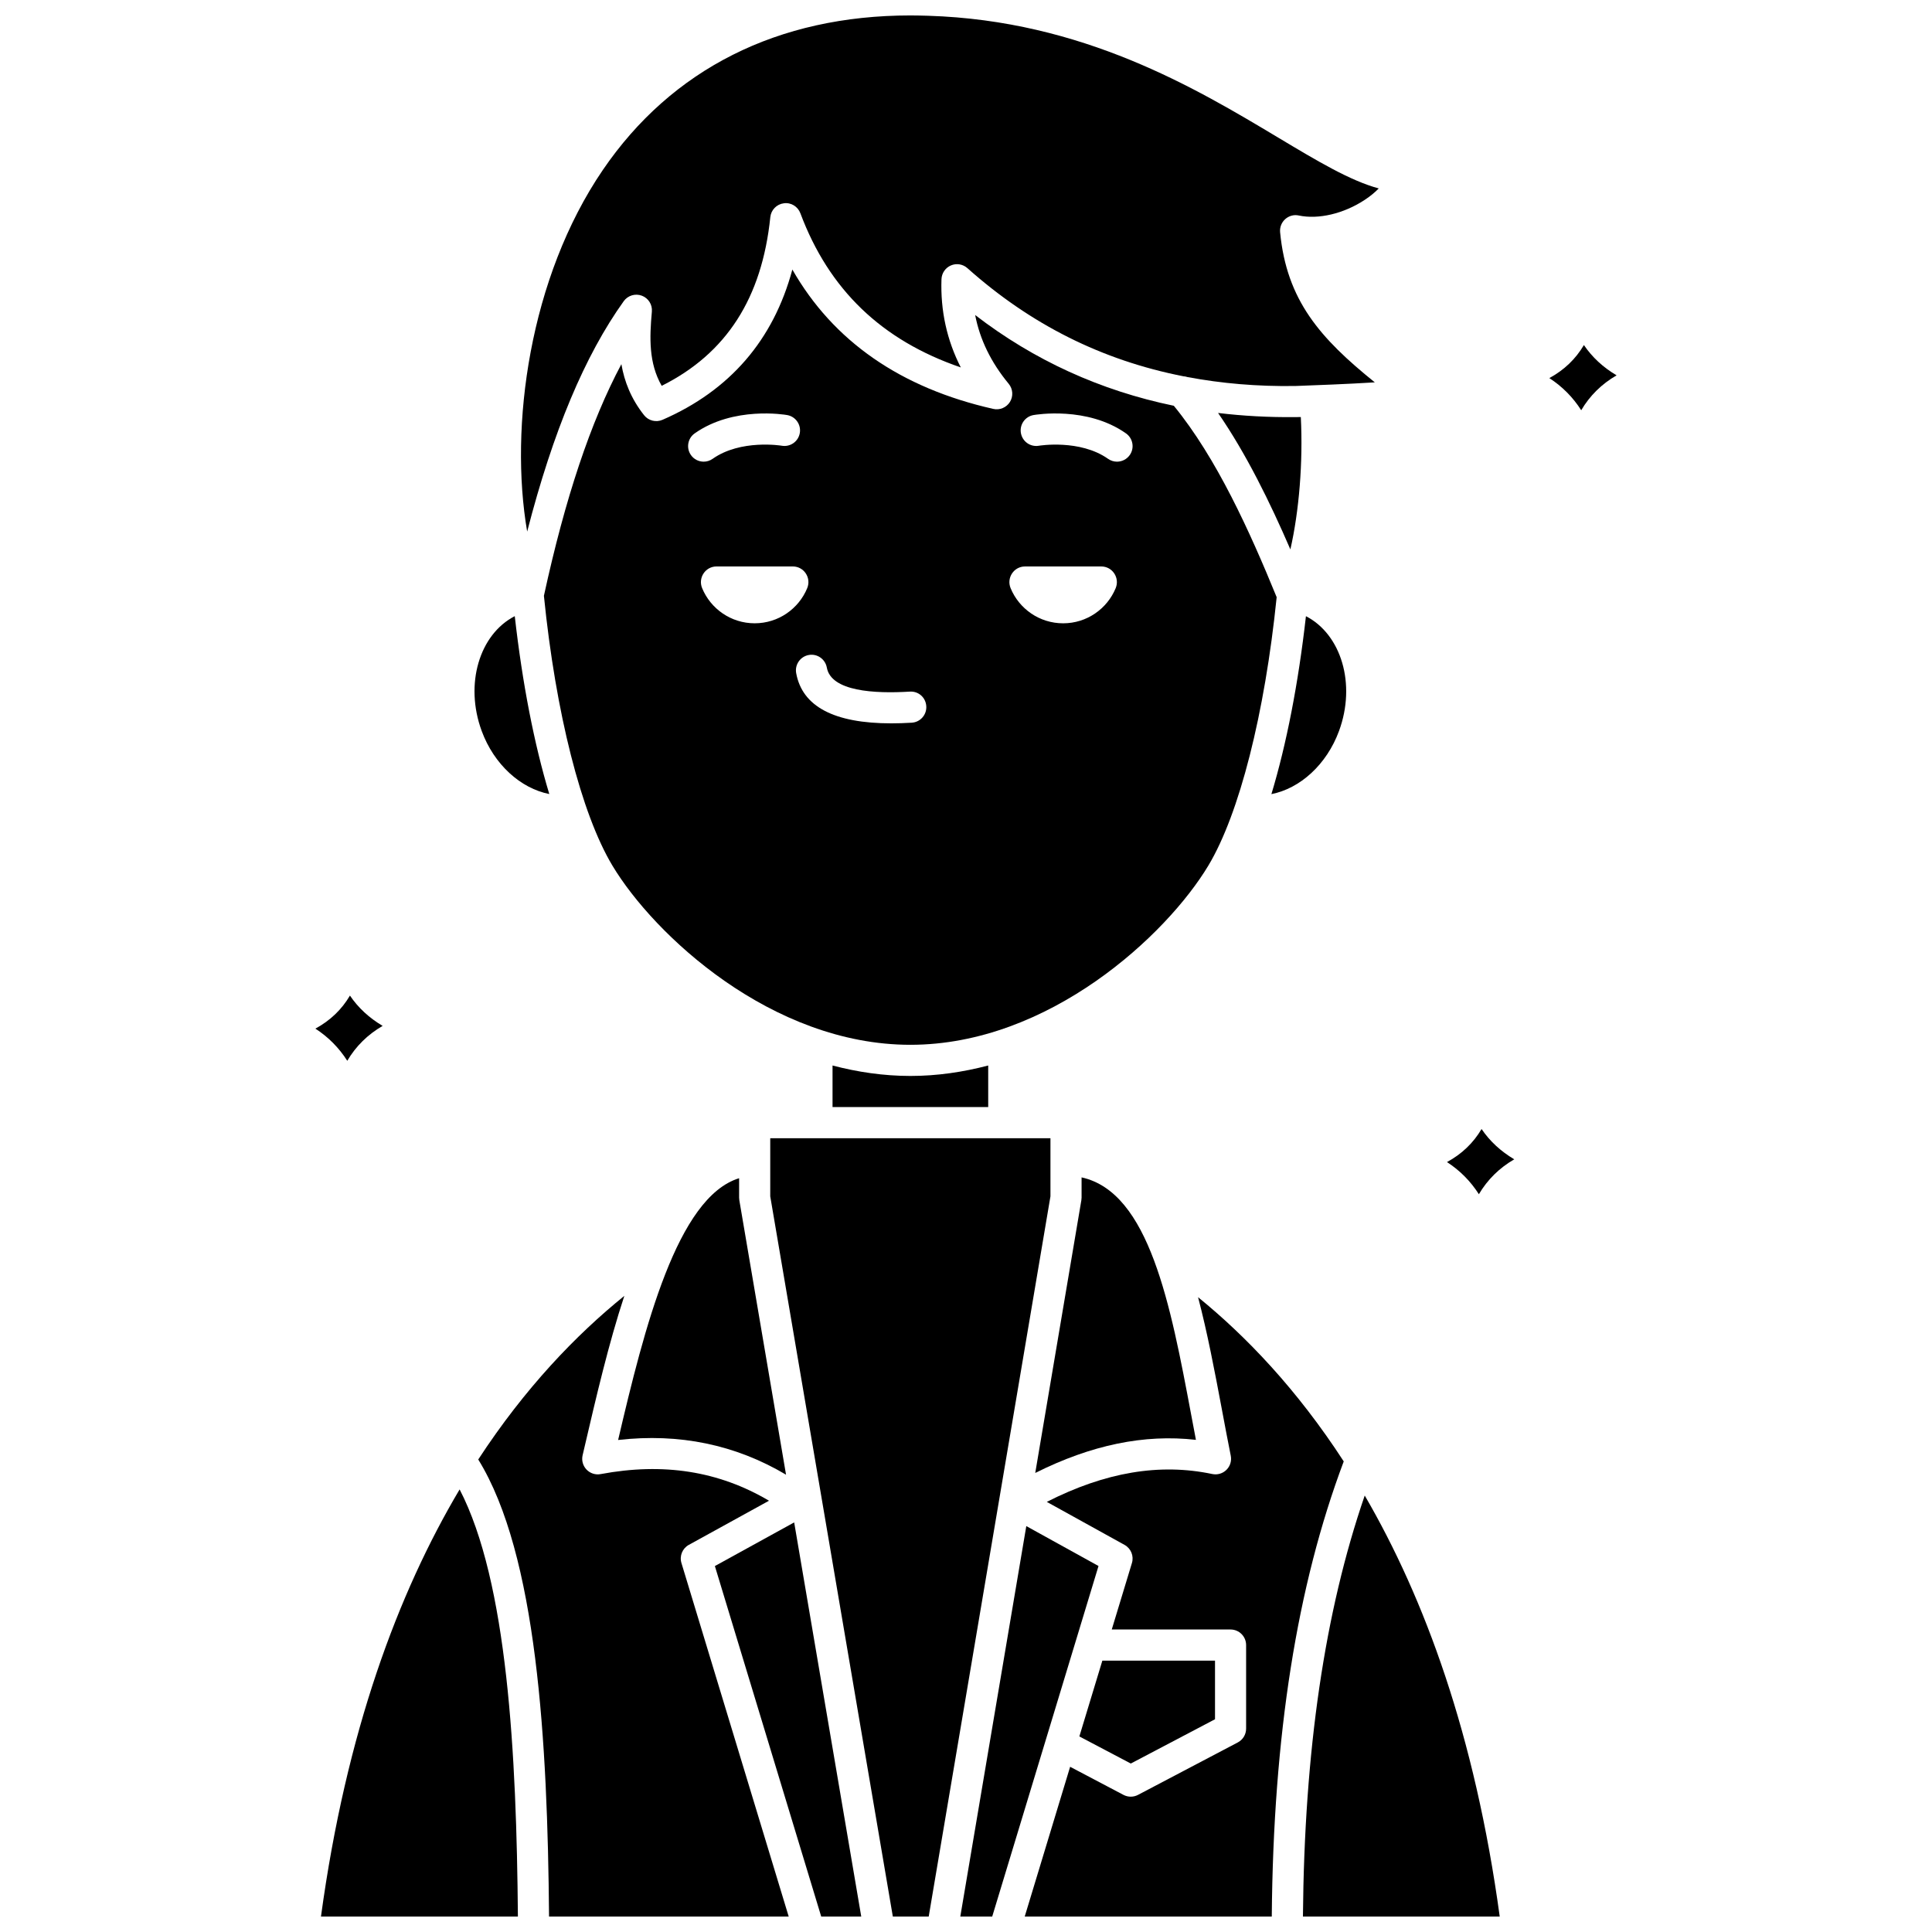 <?xml version="1.0" encoding="UTF-8"?>
<!-- Uploaded to: SVG Repo, www.svgrepo.com, Generator: SVG Repo Mixer Tools -->
<svg width="800px" height="800px" version="1.1" viewBox="144 144 512 512" xmlns="http://www.w3.org/2000/svg">
 <defs>
  <clipPath id="h">
   <path d="m282 148.09h228v136.91h-228z"/>
  </clipPath>
  <clipPath id="g">
   <path d="m229 538h53v113.9h-53z"/>
  </clipPath>
  <clipPath id="f">
   <path d="m270 487h84v164.9h-84z"/>
  </clipPath>
  <clipPath id="e">
   <path d="m415 487h86v164.9h-86z"/>
  </clipPath>
  <clipPath id="d">
   <path d="m489 540h53v111.9h-53z"/>
  </clipPath>
  <clipPath id="c">
   <path d="m348 445h75v206.9h-75z"/>
  </clipPath>
  <clipPath id="b">
   <path d="m333 547h40v104.9h-40z"/>
  </clipPath>
  <clipPath id="a">
   <path d="m398 548h38v103.9h-38z"/>
  </clipPath>
 </defs>
 <path d="m498.86 337.7c4.566-12.422 0.586-25.586-8.773-30.402-2.019 17.891-5.176 33.996-9.152 47.152 7.574-1.484 14.641-7.805 17.926-16.75z"/>
 <path d="m307.81 525.61c16.191-1.848 31.113 1.246 44.5 9.203l-12.379-72.738c-0.039-0.23-0.059-0.461-0.059-0.691v-5.144c-16.387 5.027-25.102 39.59-32.062 69.371z"/>
 <path d="m488.73 254.52c-0.402 0.008-0.809 0.012-1.207 0.016h-0.039c-0.086 0-0.168 0.004-0.25 0-7.035 0.074-13.816-0.301-20.434-1.098 7.504 10.887 13.773 23.703 19.164 36.16 2.316-10.191 3.371-23.035 2.766-35.078z"/>
 <path d="m289.57 354.43c-3.977-13.156-7.129-29.258-9.152-47.145-9.359 4.82-13.34 17.988-8.773 30.406 3.285 8.941 10.34 15.242 17.926 16.738z"/>
 <g clip-path="url(#h)">
  <path d="m309.29 223.82c1.086-1.512 3.043-2.109 4.793-1.465 1.746 0.648 2.84 2.383 2.668 4.238-0.621 6.894-0.859 13.594 2.606 19.656 17.141-8.57 26.566-23.227 28.785-44.707 0.195-1.906 1.68-3.43 3.582-3.668 1.906-0.27 3.719 0.855 4.387 2.648 7.559 20.215 21.516 33.66 42.512 40.852-3.695-7.227-5.414-15.059-5.121-23.383 0.059-1.598 1.031-3.019 2.5-3.648 1.465-0.633 3.172-0.352 4.367 0.715 16.727 14.922 35.648 24.418 57.246 28.66 0.363 0.02 0.723 0.09 1.07 0.207 9.027 1.695 18.516 2.519 28.508 2.367l0.793-0.027c4.586-0.168 13.102-0.484 20.352-0.938-14.484-11.68-23.367-21.723-25.098-39.789-0.125-1.309 0.379-2.594 1.355-3.469 0.977-0.875 2.309-1.246 3.598-0.961 5.215 1.094 11.891-0.48 17.418-4.106 1.574-1.031 2.816-2.078 3.769-3.066-7.578-2.051-16.258-7.25-26.609-13.449-21.871-13.102-51.828-31.047-92.82-32.312-1.582-0.043-3.117-0.086-4.699-0.086-35.062 0-63.25 14.172-81.516 40.98-19.418 28.488-24.824 67.941-20.031 95.801 6.867-26.613 15.289-46.676 25.586-61.051z"/>
 </g>
 <path d="m482.33 302.26c-7.133-17.445-15.91-36.867-27.254-50.727-19.465-4.023-37.066-12.055-52.648-24.047 1.262 6.535 4.207 12.559 8.891 18.227 1.121 1.363 1.258 3.285 0.336 4.789-0.926 1.496-2.707 2.254-4.422 1.863-24.551-5.543-42.406-17.945-53.25-36.93-5.027 18.68-16.562 32.051-34.414 39.82-1.719 0.746-3.727 0.242-4.883-1.227-3.473-4.394-5.223-8.945-6.012-13.52-8.148 15.281-14.91 35.539-20.531 61.387 3.121 31.039 9.895 57.73 18.145 71.484 11.02 18.367 42.203 47.504 78.973 47.504s67.949-29.137 78.973-47.504c8.211-13.695 14.953-40.234 18.098-71.121zm-154.23-43.41c10.293-7.258 23.93-4.957 24.504-4.856 2.246 0.395 3.742 2.531 3.352 4.777-0.395 2.238-2.512 3.734-4.769 3.352-0.113-0.02-10.883-1.785-18.332 3.469-0.723 0.512-1.551 0.754-2.371 0.754-1.297 0-2.574-0.605-3.375-1.75-1.312-1.859-0.867-4.434 0.992-5.746zm15.895 50.328c-6.281 0-11.672-3.848-13.926-9.32-1.125-2.731 0.867-5.742 3.82-5.742h20.215c2.953 0 4.945 3.012 3.82 5.742-2.258 5.473-7.641 9.32-13.93 9.32zm41.621 26.344c-1.891 0.117-3.695 0.172-5.418 0.172-15.141 0-23.609-4.469-25.203-13.32-0.402-2.238 1.09-4.387 3.328-4.793 2.246-0.414 4.387 1.09 4.793 3.328 1.133 6.309 12.582 6.957 21.992 6.375 2.34-0.148 4.234 1.594 4.367 3.867 0.145 2.277-1.586 4.234-3.859 4.371zm54.055-35.66c-2.258 5.469-7.644 9.32-13.926 9.32s-11.672-3.848-13.926-9.32c-1.125-2.731 0.867-5.742 3.82-5.742h20.215c2.949-0.004 4.941 3.012 3.816 5.742zm3.723-35.266c-0.805 1.137-2.078 1.75-3.375 1.75-0.82 0-1.648-0.242-2.371-0.754-7.453-5.25-18.223-3.488-18.332-3.469-2.262 0.391-4.371-1.117-4.766-3.363-0.387-2.238 1.105-4.371 3.344-4.766 0.574-0.102 14.211-2.406 24.504 4.856 1.859 1.312 2.312 3.887 0.996 5.746z"/>
 <path d="m364.63 426.37v11.02h41.254v-11.02c-6.625 1.738-13.523 2.769-20.625 2.769-7.106-0.004-14-1.031-20.629-2.769z"/>
 <g clip-path="url(#g)">
  <path d="m229.06 651.9h52.188c-0.359-43.094-2.754-88.719-15.445-113.19-16.305 27.473-30.055 64.172-36.742 113.19z"/>
 </g>
 <path d="m430.63 456.02v5.363c0 0.23-0.02 0.461-0.059 0.688l-12.219 72.277c14.836-7.418 28.883-10.34 42.582-8.77-0.43-2.231-0.852-4.477-1.27-6.719-5.445-29.008-11.078-58.902-29.035-62.84z"/>
 <g clip-path="url(#f)">
  <path d="m326.54 553.41 21.254-11.703c-13.312-7.856-27.977-10.164-44.625-7.055-1.371 0.262-2.773-0.199-3.738-1.203-0.961-1.008-1.352-2.43-1.035-3.785l0.469-2.008c3.144-13.504 6.441-27.645 10.59-40.238-12.855 10.398-26.355 24.445-38.715 43.363 15.559 25.184 18.375 74.684 18.762 121.13h63.512l-28.422-93.684c-0.574-1.875 0.246-3.879 1.949-4.82z"/>
 </g>
 <path d="m465.99 599.62v-15.535h-29.855l-6.094 20.09 13.633 7.18z"/>
 <g clip-path="url(#e)">
  <path d="m461.5 487.77c2.457 9.348 4.387 19.492 6.277 29.562 0.785 4.184 1.566 8.355 2.387 12.453 0.273 1.363-0.156 2.766-1.145 3.742-0.988 0.977-2.398 1.391-3.754 1.105-13.898-2.926-28.305-0.52-43.852 7.383l20.605 11.398c1.703 0.941 2.516 2.945 1.953 4.805l-5.344 17.617h31.48c2.277 0 4.125 1.848 4.125 4.125v22.152c0 1.535-0.852 2.938-2.207 3.652l-26.445 13.902c-0.602 0.316-1.262 0.473-1.918 0.473-0.66 0-1.32-0.16-1.922-0.473l-14.145-7.449-12.035 39.691h65.473c0.41-48.035 6.652-87.578 19.07-120.62-12.344-19.023-25.82-33.125-38.605-43.52z"/>
 </g>
 <g clip-path="url(#d)">
  <path d="m489.29 651.9h52.152c-6.562-48.117-19.926-84.332-35.773-111.57-10.613 30.859-16 67.5-16.379 111.57z"/>
 </g>
 <g clip-path="url(#c)">
  <path d="m422.38 445.64h-74.258v15.395l32.488 190.87h9.508l32.262-190.87z"/>
 </g>
 <g clip-path="url(#b)">
  <path d="m333.45 559.02 28.18 92.883h10.609l-17.773-104.45z"/>
 </g>
 <g clip-path="url(#a)">
  <path d="m415.98 548.43-17.488 103.47h8.457l28.168-92.891z"/>
 </g>
 <path d="m236.03 425.12c2.269-3.856 5.414-6.957 9.375-9.25-3.594-2.129-6.484-4.809-8.668-8.031-2.176 3.699-5.238 6.637-9.156 8.758 3.434 2.231 6.262 5.086 8.449 8.523z"/>
 <path d="m563.75 235.44c-2.18 3.699-5.242 6.633-9.16 8.758 3.434 2.234 6.262 5.086 8.449 8.52 2.269-3.856 5.414-6.957 9.375-9.25-3.59-2.125-6.481-4.809-8.664-8.027z"/>
 <path d="m536.63 443.2c-2.18 3.699-5.242 6.637-9.164 8.758 3.434 2.234 6.262 5.086 8.453 8.523 2.269-3.856 5.414-6.957 9.375-9.25-3.59-2.129-6.481-4.812-8.664-8.031z"/>
</svg>